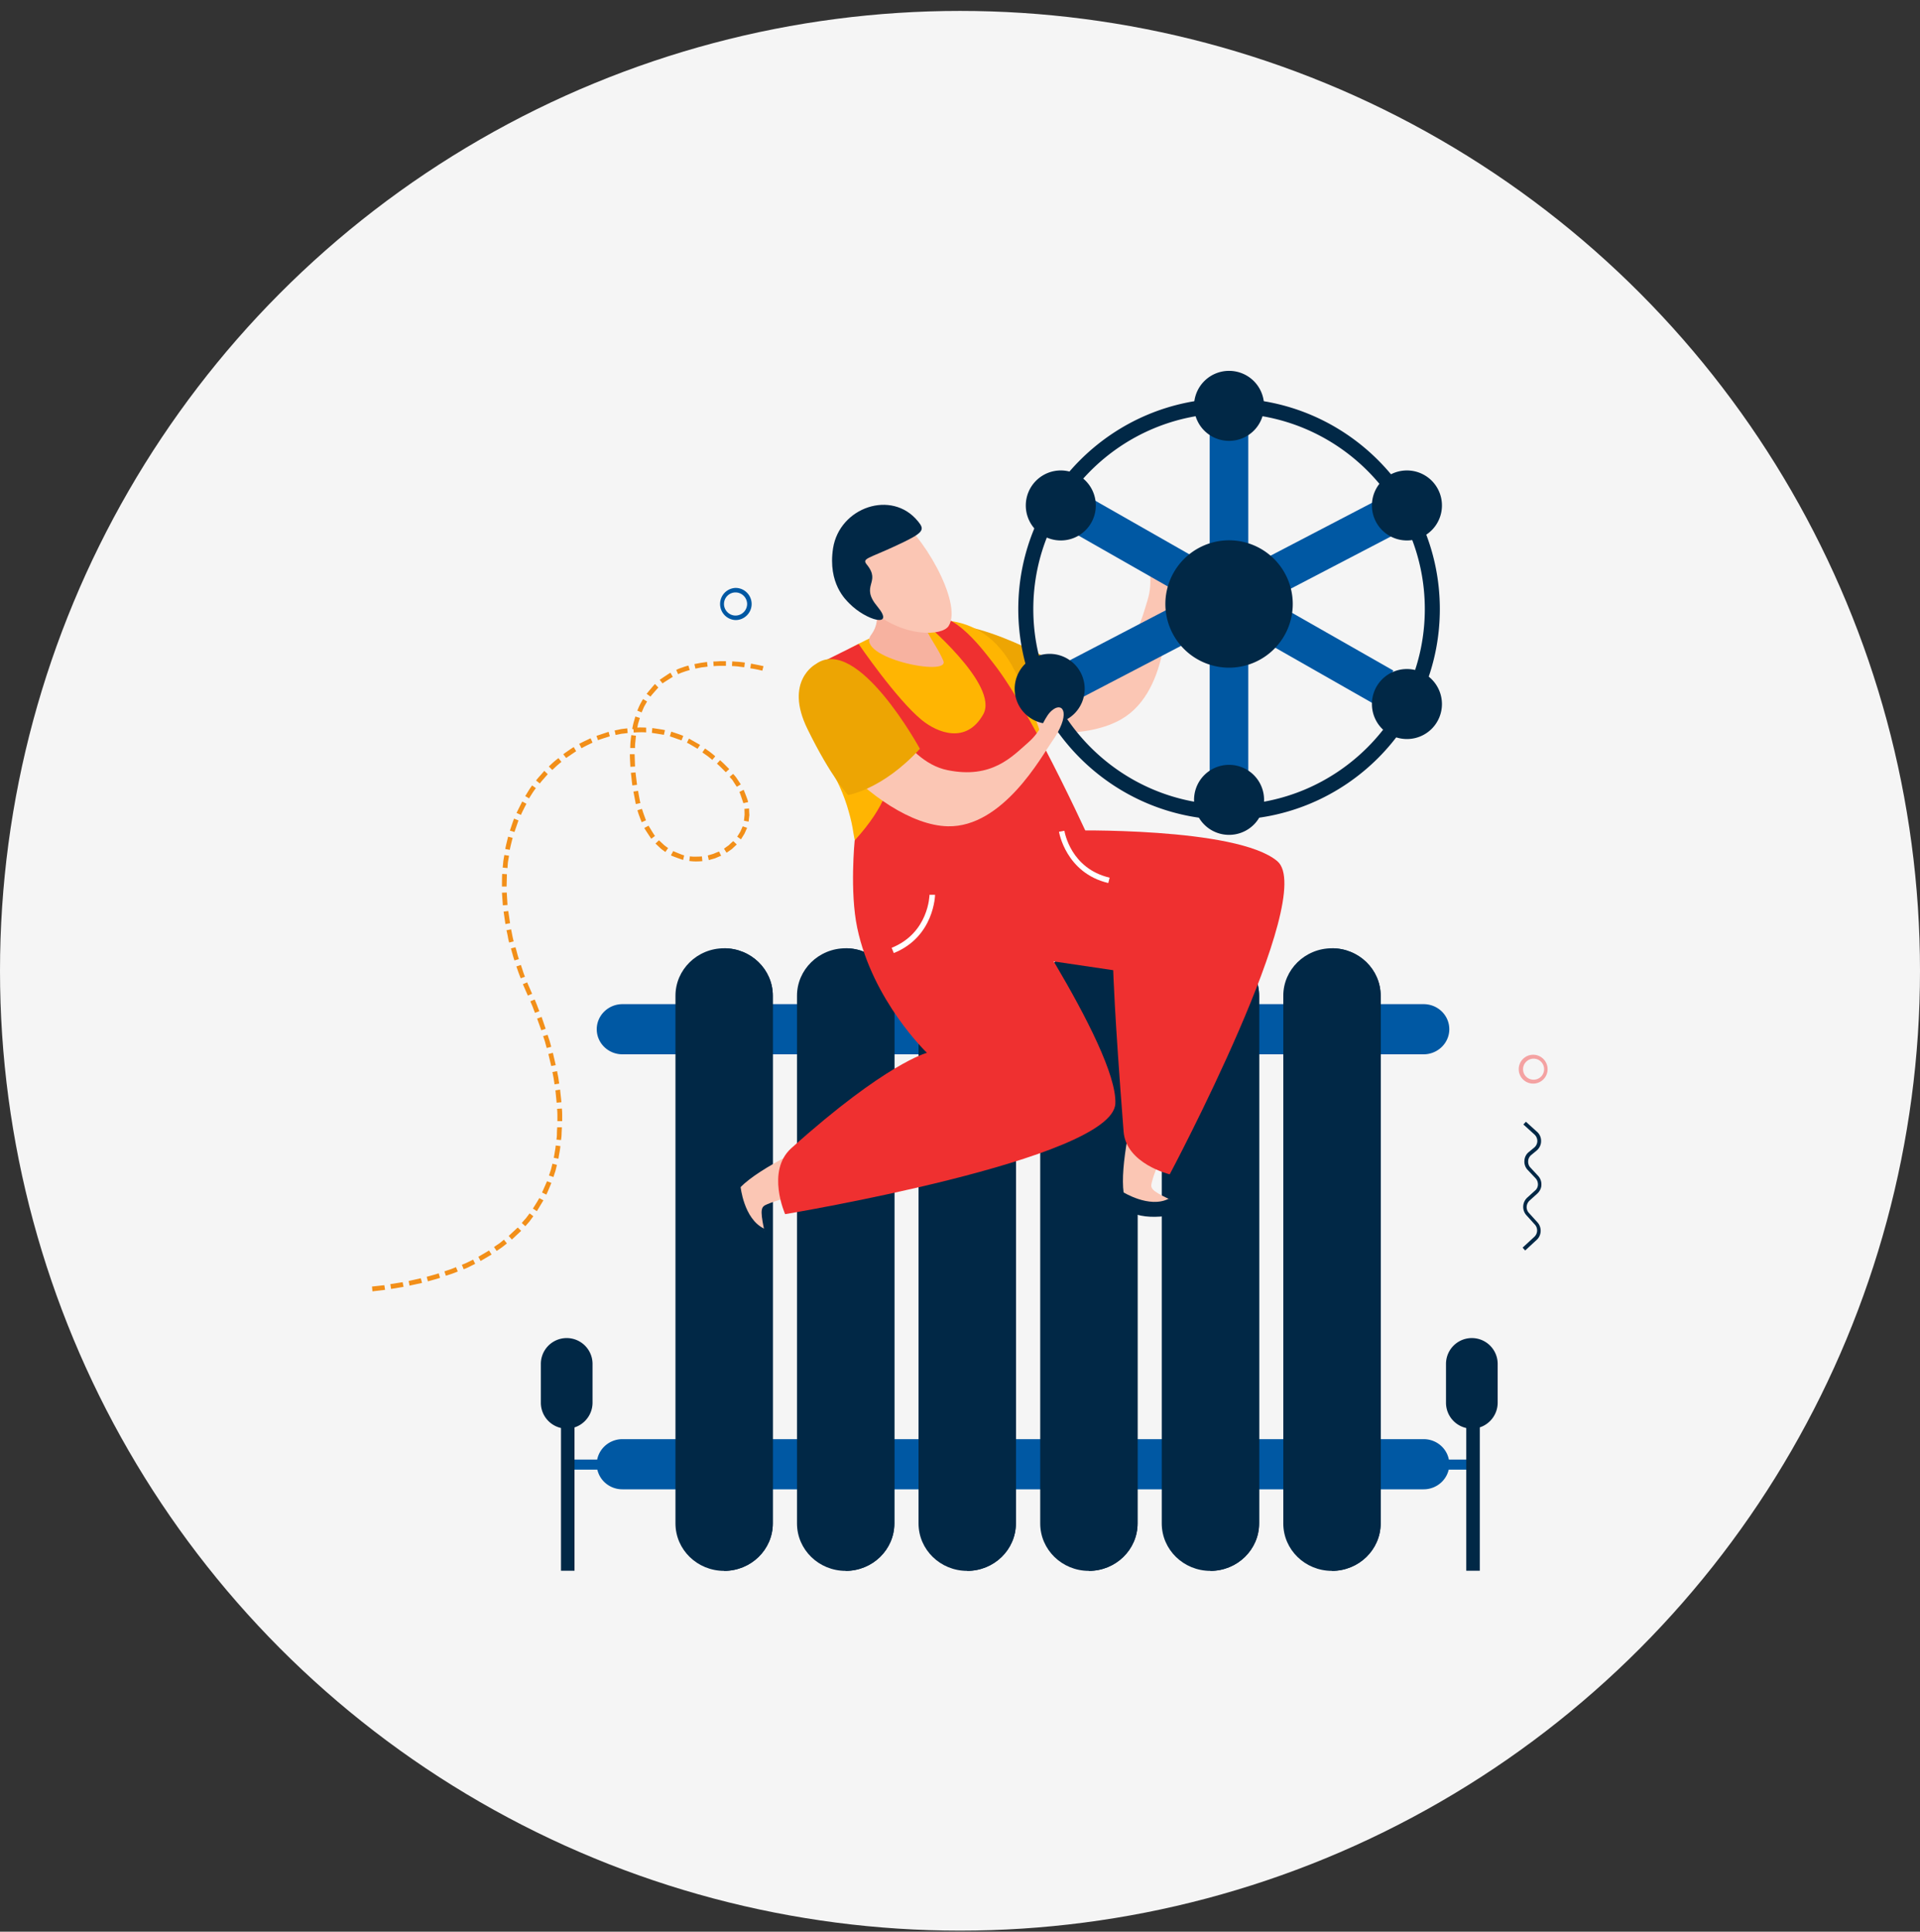 <svg width="160" height="161" fill="none" xmlns="http://www.w3.org/2000/svg"><rect width="100%" height="100%" fill="#333333" stroke="none"/><circle cx="80" cy="80.91" r="80" fill="#F5F5F5"/><g clip-path="url(#clip0_31_1826)"><path d="M61.296 51.68a1.341 1.341 0 010-2.68c.739 0 1.34.602 1.34 1.34 0 .739-.601 1.34-1.34 1.34zm0-2.304a.964.964 0 00-.964.964c0 .526.438.964.964.964a.972.972 0 00.964-.964.973.973 0 00-.964-.964zm59.479 36.406c0 1.152-.964 2.09-2.141 2.09H51.87c-1.19 0-2.141-.938-2.141-2.09s.964-2.09 2.14-2.09h66.765c1.19 0 2.141.938 2.141 2.09zm0 36.255c0 1.152-.964 2.091-2.141 2.091H51.87c-1.19 0-2.141-.939-2.141-2.091 0-1.151.964-2.09 2.14-2.09h66.765c1.19 0 2.141.939 2.141 2.09z" fill="#0058A3"/><path d="M64.401 126.97c0 2.178-1.815 3.956-4.056 3.956-2.24 0-4.056-1.765-4.056-3.956V82.99c0-2.178 1.815-3.956 4.056-3.956s4.056 1.765 4.056 3.956v43.98z" fill="#012846"/><path d="M64.401 126.97V82.99c0-2.178-1.815-3.956-4.056-3.956v51.892c2.24 0 4.056-1.765 4.056-3.956zm10.129 0c0 2.178-1.816 3.956-4.057 3.956-2.241 0-4.056-1.765-4.056-3.956V82.99c0-2.178 1.815-3.956 4.056-3.956 2.24 0 4.056 1.765 4.056 3.956v43.98z" fill="#012846"/><path d="M74.53 126.97V82.99c0-2.178-1.816-3.956-4.057-3.956v51.892c2.24 0 4.056-1.765 4.056-3.956zm10.127 0c0 2.178-1.815 3.956-4.056 3.956s-4.056-1.765-4.056-3.956V82.99c0-2.178 1.815-3.956 4.056-3.956 2.24 0 4.056 1.765 4.056 3.956v43.98z" fill="#012846"/><path d="M84.657 126.97V82.99c0-2.178-1.815-3.956-4.056-3.956v51.892c2.24 0 4.056-1.765 4.056-3.956zm10.141 0c0 2.178-1.816 3.956-4.056 3.956-2.241 0-4.057-1.765-4.057-3.956V82.99c0-2.178 1.816-3.956 4.056-3.956 2.241 0 4.057 1.765 4.057 3.956v43.98z" fill="#012846"/><path d="M94.798 126.97V82.99c0-2.178-1.816-3.956-4.056-3.956v51.892c2.24 0 4.056-1.765 4.056-3.956zm10.128 0c0 2.178-1.816 3.956-4.057 3.956-2.24 0-4.056-1.765-4.056-3.956V82.99c0-2.178 1.816-3.956 4.056-3.956 2.241 0 4.057 1.765 4.057 3.956v43.98z" fill="#012846"/><path d="M104.926 126.97V82.99c0-2.178-1.816-3.956-4.057-3.956v51.892c2.241 0 4.057-1.765 4.057-3.956zm10.128 0c0 2.178-1.816 3.956-4.057 3.956-2.241 0-4.056-1.765-4.056-3.956V82.99c0-2.178 1.815-3.956 4.056-3.956s4.057 1.765 4.057 3.956v43.98z" fill="#012846"/><path d="M115.054 126.97V82.99c0-2.178-1.816-3.956-4.056-3.956v51.892c2.24 0 4.056-1.765 4.056-3.956z" fill="#012846"/><path d="M122.74 121.649h-2.954v.839h2.954v-.839zm-72.047 0h-2.955v.839h2.955v-.839z" fill="#0058A3"/><path d="M123.316 117.468h-1.127v13.445h1.127v-13.445z" fill="#012846"/><path d="M124.806 116.904c0 1.19-.964 2.166-2.153 2.166a2.155 2.155 0 01-2.153-2.166v-3.229a2.153 2.153 0 114.306 0v3.229zm-76.93.564h-1.127v13.445h1.127v-13.445z" fill="#012846"/><path d="M49.378 116.904c0 1.19-.964 2.166-2.153 2.166a2.156 2.156 0 01-2.154-2.166v-3.229a2.153 2.153 0 114.307 0v3.229z" fill="#012846"/><path d="M75.906 55.022c.263-.713 1.69-2.466 3.806-2.078 2.83.513 7.424 4.169 11.155 2.817 3.743-1.352 4.206-3.994 4.757-5.721.538-1.74-.063-2.68.363-3.643.426-.977 1.565-.413 1.365 2.566-.1 1.427.275 8.538-3.881 10.967-5.446 3.192-19.055-.664-17.565-4.895v-.013z" fill="#FBC6B4"/><path d="M76.069 53.533s-1.615 2.716 2.354 5.22c3.968 2.516 6.034 3.067 6.034 3.067s2.341-1.99 3.242-6.723c0 0-9.902-5.696-11.617-1.564h-.013z" fill="#EDA503"/><path d="M68.708 63.26c1.001 1.552 1.627 2.967 2.015 4.37.176.613.313 1.213.4 1.827.314 2.04 1.716 5.483 1.729 8.075 1.34.075 1.039 1.227 1.039 1.364-.802 5.922 14.184-3.33 15.536-8.35.463-1.728-1.002-3.255-1.728-6.047-.137-.638-.325-1.252-.513-1.878-.839-2.829-1.915-5.508-2.904-7.236-3.03-5.258-8.438-3.818-11.53-2.316-1.403.676-3.243 1.553-4.432 2.892-1.377 1.615-1.84 3.856.4 7.299h-.012z" fill="#FFB502"/><path d="M97.702 81.838c-2.29 5.847-5.846 18.516-3.167 18.992 2.679.463 4.319-.2 2.842-.914-1.49-.713-1.515-.901-1.39-1.39.776-3.004 4.344-8.262 6.185-12.481 2.128-4.895-2.454-9.314-4.457-4.207h-.013z" fill="#FBC6B4"/><path d="M93.583 99.353s2.191 1.377 3.794.563c0 0 2.579.789.826 1.239-1.765.451-5.058.576-4.607-1.802h-.013z" fill="#012846"/><path d="M71.988 59.104c1.577 2.591 4.432 5.208-.751 10.929 0 0 16.024 10.579 20.18 1.314 0 0-5.258-11.805-8.65-16.087-.964-1.227-3.743-5.057-6.022-3.63 0 0 6.598 5.458 5.183 7.924-1.402 2.467-3.78 1.54-5.108.463-2.128-1.74-5.27-6.347-5.27-6.347l-2.617 1.302s1.703 1.928 3.042 4.132h.013z" fill="#EF3030"/><path d="M72.075 48.963s1.878 2.128.513 3.956c-1.39 1.878 6.61 3.543 6.022 2.153-.763-1.802-2.028-2.629-1.74-5.045l-4.795-1.064z" fill="#F7B2A0"/><path d="M74.654 43.13c2.029 1.038 5.634 7.122 4.395 9.05-.551.84-3.744.99-6.473-1.352-1.126-.951-2.729-2.904-2.178-5.483.25-1.177 1.915-3.418 4.256-2.216z" fill="#FBC6B4"/><path d="M76.495 43.442c.588.726.55.939-1.828 2.04-2.366 1.102-2.855 1.052-2.429 1.578 1.24 1.527-.626 1.703.889 3.505 1.502 1.816-.939 1.165-2.354-.275-.275-.288-1.802-1.652-1.352-4.594.539-3.418 4.883-4.92 7.061-2.266l.013.012z" fill="#012846"/><path d="M89.014 69.219s14.021-.313 17.426 2.554c3.406 2.867-8.963 26.102-8.963 26.102s-3.643-.876-3.844-3.568c-.788-10.103-.864-13.445-.864-13.445l-14.472-2.14 10.717-9.503z" fill="#EF3030"/><path d="M78.96 91.115c-6.346 1.828-19.191 6.96-17.876 9.502 1.326 2.529 2.941 3.48 2.578 1.79-.35-1.69-.212-1.84.276-2.04 3.004-1.277 9.677-1.665 14.372-2.83 5.446-1.352 6.197-8 .65-6.41v-.012z" fill="#FBC6B4"/><path d="M61.71 98.877s.262 2.704 1.952 3.518c0 0 1.002 2.654-.513 1.477-1.515-1.189-3.718-3.856-1.44-4.995z" fill="#012846"/><path d="M82.792 72.261S93.158 87.297 92.945 91.98c-.213 4.67-27.517 9.214-27.517 9.214s-1.603-3.593.513-5.496c7.924-7.11 11.305-7.95 11.305-7.95s-4.532-4.331-5.81-10.415c-.638-3.018-.212-7.3-.212-7.3l11.568 2.23z" fill="#EF3030"/><path d="M92.369 73.6c-3.555-.838-4.119-4.256-4.119-4.28l.45-.076c.026.125.527 3.142 3.77 3.906l-.114.45h.013zm-17.89 5.822l-.175-.425c3.105-1.252 3.154-4.395 3.154-4.42h.464s-.05 3.493-3.443 4.858v-.013z" fill="#fff"/><path d="M62.523 55.698l.063-.388s.263.05.513.1c.263.05.526.113.526.113l-.1.376s-.238-.063-.501-.113c-.25-.05-.513-.088-.513-.088h.012zm-1.527-.175l.025-.4s.263.025.526.037c.263.025.526.063.526.063l-.05.388s-.264-.025-.514-.063c-.25-.025-.513-.037-.513-.037v.012zm-1.527 0l-.025-.388s.262 0 .525-.025h.526v.388h-.526c-.263 0-.513.025-.513.025h.013zm-1.515.213l-.088-.388.526-.1.526-.075.05.388s-.25.037-.5.062l-.502.1-.012.013zm-1.44.464l-.163-.364s.238-.125.501-.2c.25-.1.513-.163.513-.163l.113.376s-.25.062-.488.15c-.238.075-.476.188-.476.188v.012zm-1.29.775l-.25-.313s.889-.613.902-.588l.187.338s-.864.538-.851.55l.012.013zm-1.026 1.077l-.313-.225s.689-.84.701-.814l.276.288s-.677.751-.651.764l-.013-.013zm-.726 1.327l-.363-.15s.1-.25.213-.489c.125-.237.263-.475.263-.475l.338.2s-.126.225-.25.438c-.1.238-.201.464-.201.464v.012zm-.401 1.452l-.388-.075s.05-.263.113-.526c.075-.25.15-.513.15-.513l.376.125-.15.489-.1.5zm-.162 1.515h-.389s0-.288.025-.55c.026-.264.063-.527.063-.527l.388.05-.05.514c-.037.25-.025.513-.025.513h-.012zm.012 1.54l-.388.025s-.063-1.052-.038-1.052h.389l.037 1.027zm.163 1.527l-.388.05s-.038-.263-.063-.525c-.025-.263-.062-.526-.062-.526l.388-.038.125 1.027v.012zm.288 1.515l-.388.088-.2-1.04.388-.062s.175 1.026.2 1.014zm.463 1.44l-.363.163s-.1-.25-.188-.501c-.1-.25-.163-.501-.163-.501l.376-.113s.075.238.163.489l.175.475v-.012zm.751 1.302l-.313.238s-.6-.89-.576-.902l.35-.188s.514.864.54.852zm1.089 1.014l-.225.325s-.063-.037-.138-.1c-.087-.062-.2-.138-.288-.225l-.4-.376.288-.275.363.338c.087.088.2.163.263.213.075.05.125.087.125.087l.012.013zm1.34.601l-.088.388s-1.026-.35-1.014-.388l.188-.35s.914.4.926.35h-.012zm1.477.1l.038.388s-.276.025-.539.025c-.275 0-.538-.038-.55-.038l.05-.388s.25.038.5.025c.25 0 .501-.012.501-.025v.013zm1.428-.413l.175.35s-.25.1-.501.213l-.526.15-.087-.388s.237-.062.475-.137c.225-.1.463-.188.463-.188zm1.189-.864l.288.275-.401.376c-.225.163-.45.313-.45.313l-.213-.338s.2-.15.4-.288c.175-.175.363-.338.363-.338h.013zm.776-1.239l.375.125-.225.5c-.15.238-.288.464-.288.464l-.313-.226s.138-.212.263-.425l.2-.45-.012.012zm.15-1.453l.388-.037s0 .275.025.55c-.038.276-.063.552-.063.552l-.388-.076.05-.488c0-.25-.012-.488-.012-.488v-.013zm-.413-1.414l.35-.176s.414 1.002.364 1.027l-.389.088s-.313-.952-.338-.94h.013zm-.826-1.252l.3-.25s.038.05.113.125c.062.075.15.175.225.3l.3.45-.337.201-.276-.426a1 1 0 00-.213-.275c-.062-.075-.1-.125-.1-.125h-.012zm-1.052-1.102l.263-.288s.2.175.388.363l.375.376-.288.263-.362-.363a8.97 8.97 0 00-.376-.351zm-1.214-.939l.225-.326s.213.15.438.313c.213.163.413.339.413.339l-.25.3s-.188-.163-.4-.325l-.427-.301zm-1.29-.801l.175-.35.927.525-.213.326s-.864-.526-.889-.501zm-1.415-.551l.113-.376s1.014.326 1.002.363l-.15.364-.965-.338v-.013zm-1.502-.287l.038-.389s1.051.15 1.051.175l-.087.388-1.002-.162v-.013z" fill="#F28F19"/><path d="M52.809 61.044l-.026-.388.526-.025c.263 0 .539.013.539.013v.4s-.276-.025-.526-.012c-.25 0-.514.025-.514.025v-.013zm-1.503.226l-.087-.389s.262-.05.525-.112c.263-.038.526-.063.526-.063l.038.388s-.25.038-.514.063l-.5.1.012.012zm-1.465.438l-.137-.376 1.014-.338.1.376s-.977.3-.977.325v.013zm-1.389.638l-.188-.35s.238-.126.476-.238l.475-.226.163.363s-.225.113-.463.226c-.225.112-.45.238-.45.238l-.013-.013zm-1.277.826l-.238-.313s.864-.613.876-.588l.2.338-.85.576.012-.013zm-1.165.989l-.275-.275s.188-.188.388-.363.413-.338.413-.338l.25.313s-.2.163-.387.325l-.376.35-.013-.012zM44.984 65.3l-.313-.25s.163-.213.338-.4l.35-.401.288.275s-.162.188-.338.388c-.175.188-.325.389-.325.389zm-.876 1.252l-.338-.2.275-.45c.138-.226.3-.439.3-.439l.313.226s-.162.2-.3.425c-.138.213-.275.438-.275.438h.025zm-.701 1.365l-.363-.163.475-.951.35.188s-.475.914-.45.926h-.012zm-.539 1.427l-.375-.112s.325-1.002.35-1.002l.363.15-.338.977v-.013zm-.375 1.49l-.389-.075s.05-.263.113-.513l.125-.514.376.1-.125.501c-.063.25-.113.501-.113.501h.013zm-.213 1.515l-.388-.038.05-.525c.037-.263.087-.526.087-.526l.388.062s-.037.25-.087.514c-.025.25-.038.513-.038.513h-.012zm-.063 1.54h-.388s0-1.052.025-1.052l.388.025-.025 1.04v-.013zm.075 1.54l-.388.025-.075-1.052.4-.013.063 1.04zm.213 1.515l-.388.075-.15-1.04.388-.05.15 1.014zm.313 1.514l-.388.1s-.075-.25-.113-.513c-.05-.263-.112-.513-.112-.513l.388-.075s.05.25.1.513c.05.25.113.5.113.5l.012-.012zm.426 1.478l-.376.112s-.087-.25-.15-.5c-.075-.25-.138-.501-.138-.501l.376-.1s.075.25.138.5c.062.25.15.501.15.501v-.012zm.513 1.464l-.363.138s-.1-.25-.188-.488l-.175-.501.376-.125.162.488a5.4 5.4 0 00.176.488h.012zm.171.473l-.356.155.415.952.356-.154-.415-.953zm1.019 2.407l-.364.137s-.1-.237-.187-.488l-.2-.475.362-.15s.1.237.2.487c.088.25.188.489.188.489zm.525 1.464l-.363.126-.35-.977.375-.138.338.99zm.463 1.503l-.375.1s-.075-.25-.138-.501c-.075-.25-.163-.488-.163-.488l.376-.113s.075.25.163.5c.075.251.137.502.137.502zm.375 1.527l-.375.075-.238-1.001.376-.1.238 1.026zm.289 1.54l-.388.063-.075-.514c-.05-.25-.1-.513-.1-.513l.387-.075s.05.263.1.513l.076.526zm.188 1.552l-.401.038-.1-1.027.388-.062.113 1.051zm.05 1.578h-.388v-.514c0-.263-.025-.513-.025-.513l.4-.025s.025.263.025.526v.526h-.012zm-.075 1.577l-.389-.037s.038-.263.038-.514c0-.263.025-.513.025-.513h.388l-.025.538c0 .263-.05.526-.05.526h.013zm-.226 1.552l-.388-.075s.05-.25.088-.513c.05-.25.075-.513.075-.513l.388.05s-.025.263-.075.526c-.05.263-.088.525-.088.525zm-.413 1.527l-.375-.124s.075-.238.162-.489l.126-.5.375.1s-.063.263-.125.513c-.088.25-.163.5-.163.5zm-.601 1.466l-.35-.176.413-.939.363.138s-.4.99-.426.977zm-.789 1.377l-.325-.213s.55-.864.526-.877l.35.188-.55.914v-.012zm-.963 1.252l-.288-.263s.162-.201.338-.388l.313-.414.313.238s-.163.213-.313.426c-.176.2-.35.401-.35.401h-.013zm-1.115 1.114l-.263-.301.376-.35.376-.351.287.276s-.187.187-.388.363c-.188.188-.388.363-.388.363zm-1.265.951l-.224-.325s.212-.151.425-.288c.2-.15.4-.326.4-.326l.251.313s-.2.163-.413.326c-.213.15-.438.3-.438.3zm-1.339.839l-.188-.351.89-.525.212.338-.914.538zm-1.414.676l-.15-.363s.25-.088.475-.2c.238-.113.463-.226.463-.226l.176.351s-.238.113-.476.238c-.238.125-.488.213-.488.213v-.013zm-1.477.563l-.126-.375s.25-.088.488-.163c.238-.088.476-.188.476-.188l.15.363s-.238.101-.488.188c-.25.088-.5.163-.5.163v.012zm-1.503.451l-.1-.375s.25-.063.5-.138c.251-.063.501-.15.501-.15l.113.375s-.25.088-.5.15c-.251.076-.501.138-.501.138h-.013zm-1.527.363l-.075-.388 1.014-.225.1.388-1.04.225zm-1.54.275l-.063-.4 1.027-.163.075.388-1.04.175zm-1.552.201l-.038-.401 1.027-.112.062.388-1.051.125z" fill="#F28F19"/><path d="M127.798 90.314a1.203 1.203 0 11.001-2.405 1.203 1.203 0 01-.001 2.405zm0-2.078a.88.88 0 00-.876.876.87.87 0 00.876.876.871.871 0 00.877-.876.871.871 0 00-.877-.876z" fill="#F4A2A2"/><path d="M127.097 104.223l-.213-.238.977-.902a.726.726 0 00.05-1.014l-.714-.788a1.046 1.046 0 01.075-1.465l.651-.589a.658.658 0 00.238-.5c0-.2-.062-.376-.2-.526l-.651-.689a.994.994 0 01-.275-.776.97.97 0 01.375-.726l.438-.363a.72.72 0 00.263-.538.744.744 0 00-.238-.551l-.926-.839.213-.225.926.838a1 1 0 01.338.79c0 .3-.15.588-.375.775l-.439.363a.696.696 0 00-.263.514c-.012.2.051.4.188.538l.639.689c.188.2.288.475.275.75 0 .276-.138.539-.338.727l-.651.588a.759.759 0 00-.238.501.704.704 0 00.188.526l.714.788c.375.414.35 1.077-.063 1.453l-.976.901.012-.012zM102.422 68.33c-9.69 0-17.565-7.874-17.565-17.564 0-9.69 7.875-17.565 17.565-17.565 9.69 0 17.564 7.875 17.564 17.565 0 9.69-7.874 17.564-17.564 17.564zm0-33.877c-9.001 0-16.313 7.311-16.313 16.313 0 9.001 7.324 16.312 16.313 16.312 8.989 0 16.312-7.31 16.312-16.312 0-9.002-7.311-16.313-16.312-16.313z" fill="#012846"/><path d="M104.024 35.08h-3.217V64.8h3.217V35.08z" fill="#0058A3"/><path d="M90.304 41.18l-1.593 2.795 25.81 14.71 1.593-2.795-25.81-14.71z" fill="#0058A3"/><path d="M114.837 41.644L88.492 55.376l1.488 2.853 26.344-13.732-1.487-2.853z" fill="#0058A3"/><path d="M107.73 50.34a5.311 5.311 0 01-5.308 5.308 5.31 5.31 0 01-5.308-5.308 5.31 5.31 0 015.308-5.308 5.311 5.311 0 015.308 5.308zm-2.391-16.513a2.912 2.912 0 01-2.917 2.917 2.912 2.912 0 01-2.917-2.917 2.912 2.912 0 012.917-2.917 2.912 2.912 0 012.917 2.917zm-14.022 8.3a2.912 2.912 0 01-2.917 2.917 2.912 2.912 0 01-2.917-2.916A2.92 2.92 0 0188.4 39.21a2.92 2.92 0 012.917 2.916zm28.845 0a2.912 2.912 0 01-2.917 2.917 2.912 2.912 0 01-2.917-2.916 2.912 2.912 0 012.917-2.917 2.912 2.912 0 012.917 2.916zm0 16.551a2.912 2.912 0 01-2.917 2.917 2.912 2.912 0 01-2.917-2.917 2.912 2.912 0 012.917-2.917 2.92 2.92 0 012.917 2.917zm-14.823 7.987a2.912 2.912 0 01-2.917 2.917 2.912 2.912 0 01-2.917-2.917 2.912 2.912 0 012.917-2.917 2.912 2.912 0 012.917 2.917zM90.39 57.413a2.92 2.92 0 01-2.916 2.917 2.92 2.92 0 01-2.917-2.917 2.912 2.912 0 012.917-2.916 2.92 2.92 0 012.917 2.916z" fill="#012846"/><path d="M67.556 55.886c.563-.463 2.19-.926 3.718.438 2.053 1.828 3.956 7.099 7.674 7.862 3.719.764 5.409-1.151 6.723-2.29 1.302-1.14 1.29-2.204 2.116-2.78.839-.588 1.477.438-.175 2.767-.789 1.114-4.031 7.086-8.626 6.985-6.022-.125-14.76-10.278-11.43-12.982z" fill="#FBC6B4"/><path d="M67.982 55.348s-2.667 1.402-.689 5.42c1.966 4.02 3.38 5.497 3.38 5.497s2.892-.464 5.984-3.856c0 0-5.208-9.565-8.675-7.061z" fill="#EDA503"/></g><defs><clipPath id="clip0_31_1826"><path fill="#fff" transform="translate(31 30.91)" d="M0 0h98v100.003H0z"/></clipPath></defs></svg>